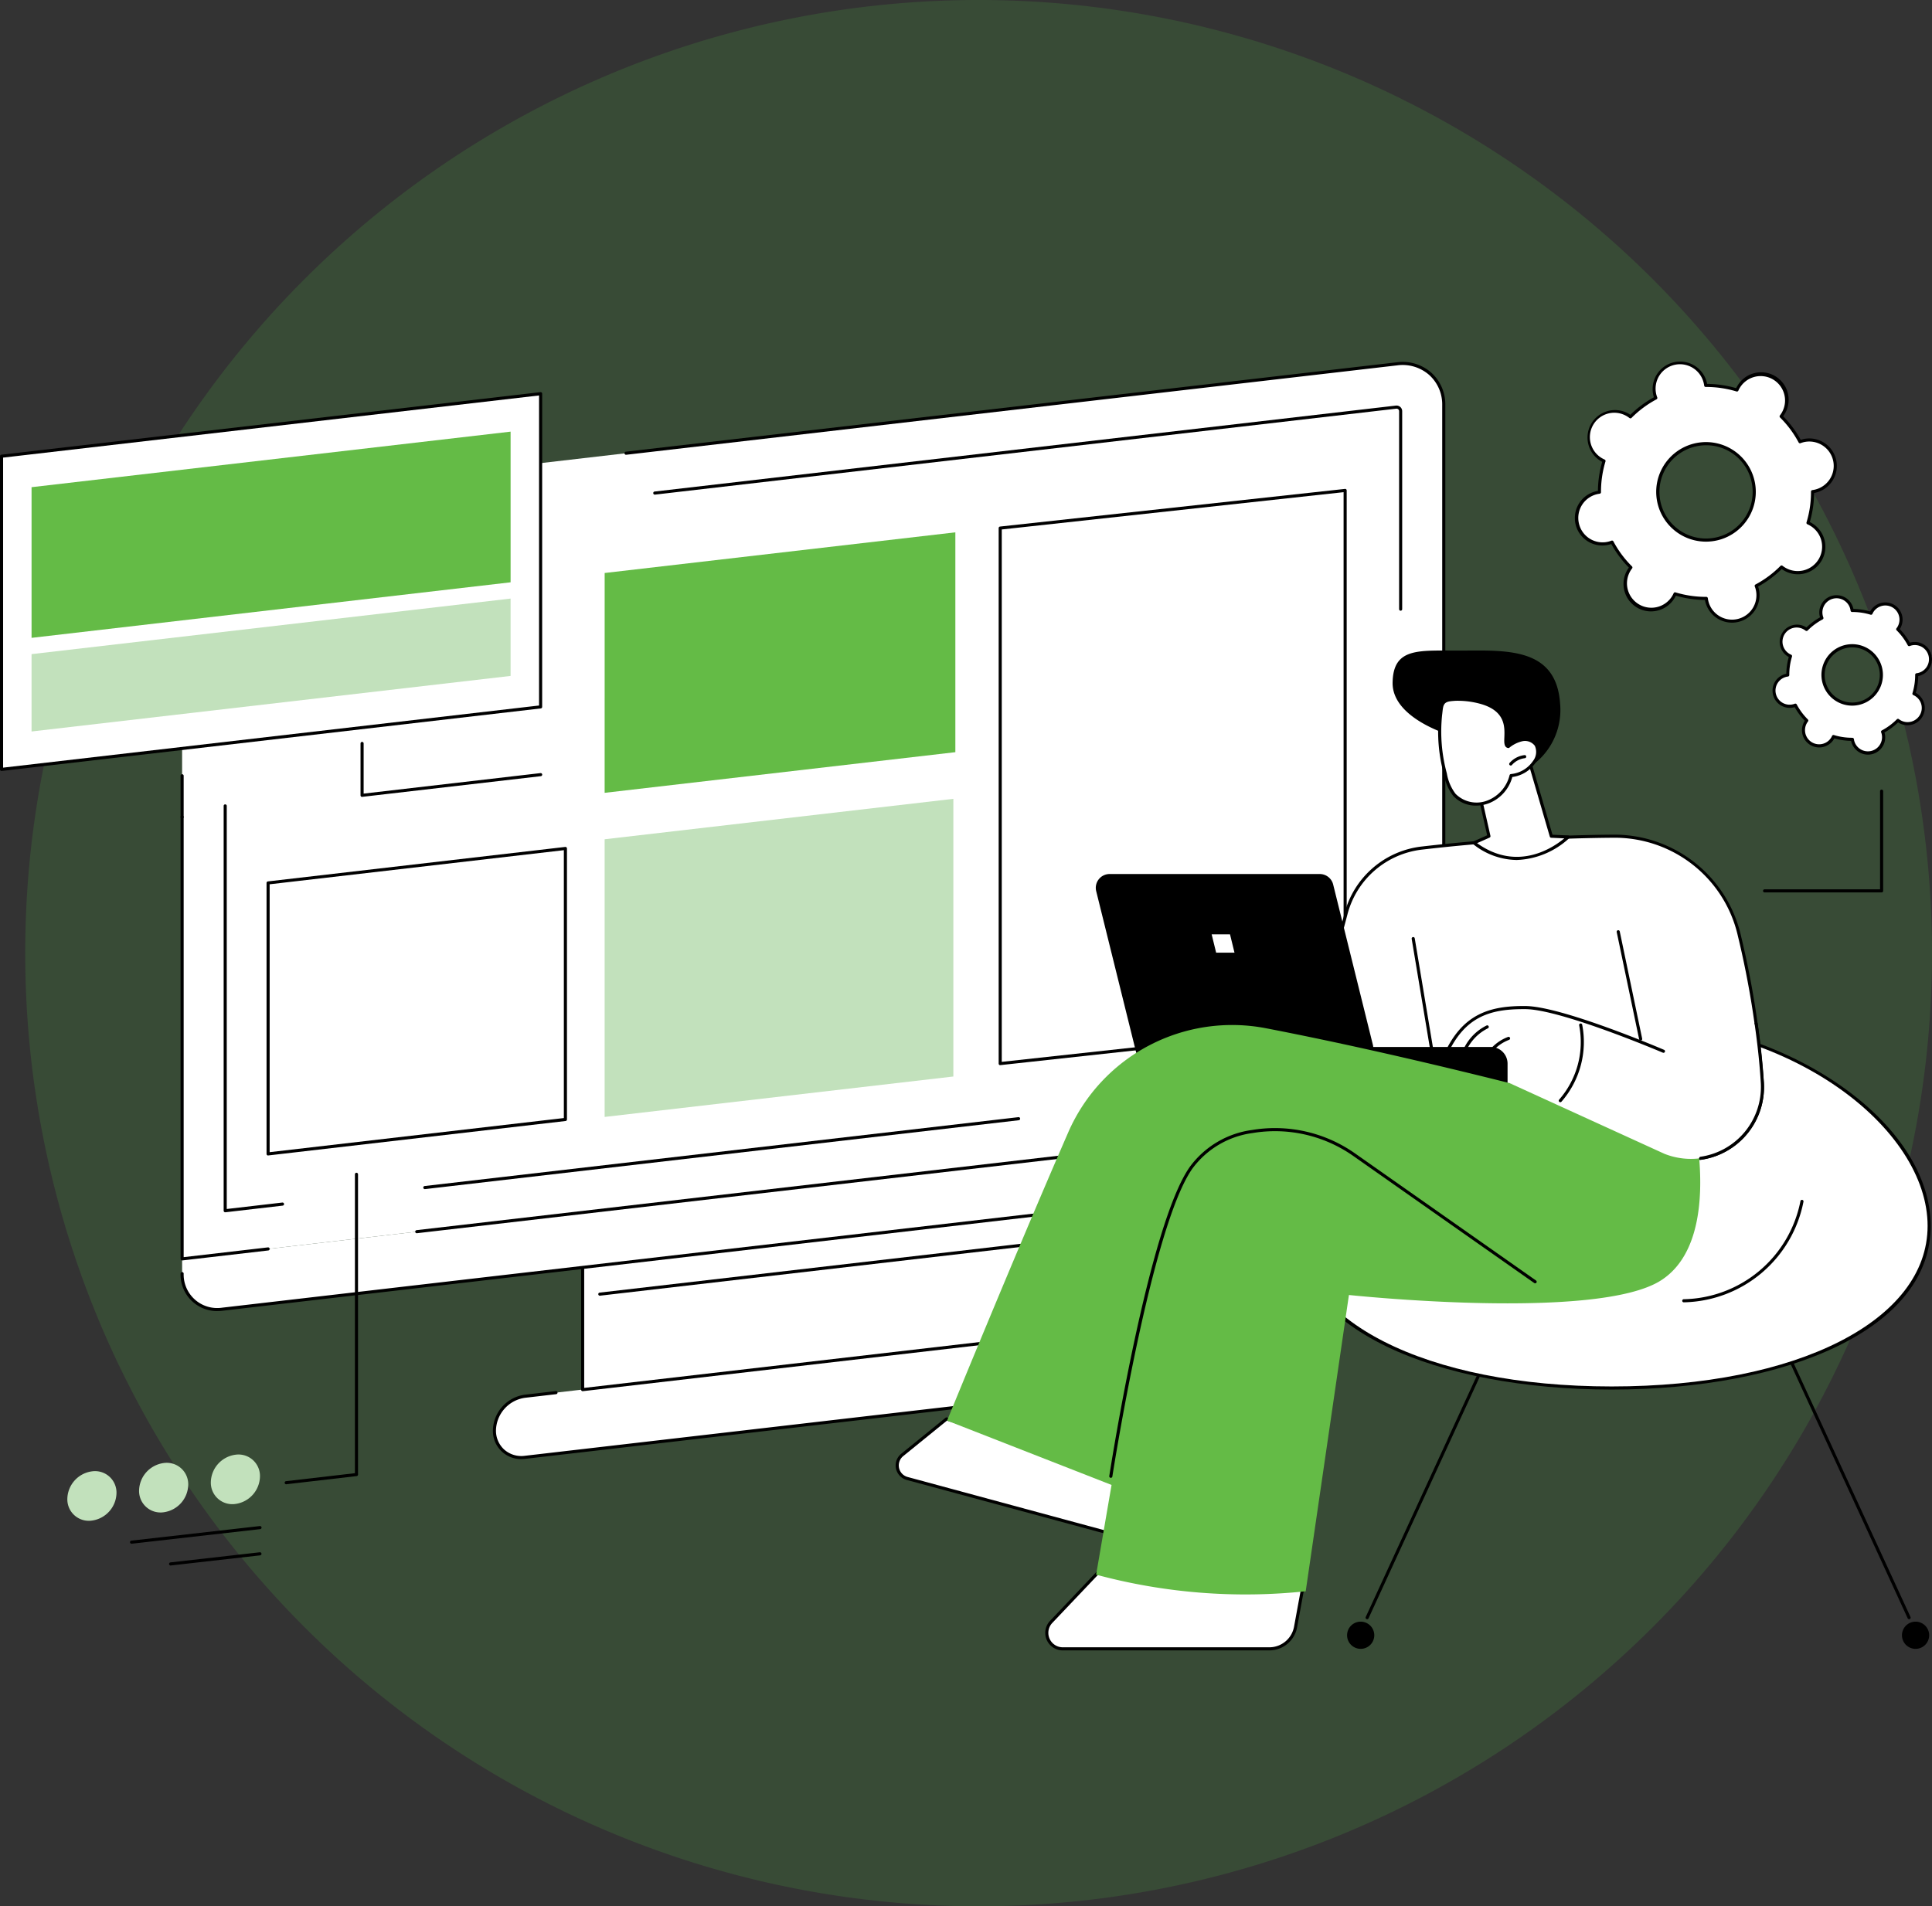 <svg xmlns="http://www.w3.org/2000/svg" xmlns:xlink="http://www.w3.org/1999/xlink" width="258.015" height="254.648" viewBox="0 0 258.015 254.648"><rect x="0" y="0" width="258.015" height="254.648" fill="#333333" stroke="none"/><defs><clipPath id="a"><rect width="258.015" height="172.217" fill="none"/></clipPath></defs><g transform="translate(-829.309 -3009.848)"><path d="M276.648,197.324A127.324,127.324,0,1,0,149.324,324.648,127.324,127.324,0,0,0,276.648,197.324" transform="translate(810.676 2939.848)" fill="#50b848" opacity="0.179"/><g transform="translate(829.309 3058.095)"><g clip-path="url(#a)"><path d="M279.068,24.362a3.551,3.551,0,0,0,.4-.13,14.147,14.147,0,0,0,2.517,3.384,3.263,3.263,0,0,0-.24.346,3.464,3.464,0,0,0,5.948,3.554,3.612,3.612,0,0,0,.192-.376,14.122,14.122,0,0,0,4.172.613,3.607,3.607,0,0,0,.076.415,3.465,3.465,0,0,0,6.72-1.692,3.392,3.392,0,0,0-.13-.4,14.157,14.157,0,0,0,3.385-2.516,3.506,3.506,0,0,0,.346.24,3.464,3.464,0,0,0,3.555-5.947,3.526,3.526,0,0,0-.375-.192,14.14,14.14,0,0,0,.614-4.171,3.6,3.6,0,0,0,.415-.075,3.464,3.464,0,1,0-1.691-6.718,3.547,3.547,0,0,0-.4.13,14.126,14.126,0,0,0-2.517-3.383,3.352,3.352,0,0,0,.24-.346,3.464,3.464,0,0,0-5.948-3.554,3.679,3.679,0,0,0-.192.375,14.149,14.149,0,0,0-4.173-.612,3.419,3.419,0,0,0-.075-.415,3.465,3.465,0,1,0-6.59,2.093A14.134,14.134,0,0,0,281.932,7.5a3.379,3.379,0,0,0-.346-.239,3.464,3.464,0,0,0-3.556,5.946,3.332,3.332,0,0,0,.376.192,14.142,14.142,0,0,0-.614,4.171,3.463,3.463,0,1,0,1.277,6.794m11.382-13.072a6.433,6.433,0,1,1-4.67,7.81,6.434,6.434,0,0,1,4.67-7.81" transform="translate(-64.186 -0.063)" fill="#fff"/><path d="M295.43,34.93a3.678,3.678,0,0,1-3.561-2.774c-.02-.081-.038-.167-.054-.258a14.362,14.362,0,0,1-3.882-.571c-.041.084-.083.16-.126.232a3.671,3.671,0,1,1-6.3-3.766c.043-.072.091-.145.145-.221a14.324,14.324,0,0,1-2.341-3.148c-.088.03-.172.055-.254.075a3.671,3.671,0,1,1-1.793-7.119c.081-.021.167-.038.259-.054a14.328,14.328,0,0,1,.571-3.881c-.083-.041-.16-.083-.232-.126a3.671,3.671,0,0,1,3.768-6.3q.107.064.221.145A14.314,14.314,0,0,1,285,4.822c-.03-.088-.055-.172-.075-.253a3.672,3.672,0,0,1,7.121-1.793c.021.081.038.166.054.258a14.331,14.331,0,0,1,3.882.57c.041-.084.083-.16.126-.232a3.672,3.672,0,1,1,6.3,3.767c-.043.071-.091.145-.145.22a14.324,14.324,0,0,1,2.341,3.148c.089-.03.172-.054.254-.075a3.671,3.671,0,1,1,1.793,7.12c-.081.02-.167.038-.259.054a14.3,14.3,0,0,1-.571,3.88c.084.041.161.083.232.126a3.671,3.671,0,1,1-3.768,6.3c-.071-.042-.145-.09-.221-.144a14.359,14.359,0,0,1-3.148,2.341c.029.088.054.172.075.253a3.672,3.672,0,0,1-3.561,4.568m-3.435-3.446a.207.207,0,0,1,.205.181,3.257,3.257,0,1,0,6.389-1.2,3.234,3.234,0,0,0-.123-.377.208.208,0,0,1,.1-.257A13.942,13.942,0,0,0,301.9,27.35a.206.206,0,0,1,.274-.018,3.425,3.425,0,0,0,.326.225,3.258,3.258,0,1,0,3.344-5.592,3.2,3.2,0,0,0-.353-.18.207.207,0,0,1-.113-.25,13.924,13.924,0,0,0,.6-4.11.208.208,0,0,1,.181-.206,3.254,3.254,0,0,0,2.754-4.024,3.261,3.261,0,0,0-3.955-2.363,3.212,3.212,0,0,0-.377.122.207.207,0,0,1-.258-.1,13.893,13.893,0,0,0-2.479-3.334.208.208,0,0,1-.018-.274,3.116,3.116,0,0,0,.225-.326,3.257,3.257,0,1,0-5.592-3.341,3.188,3.188,0,0,0-.18.353.208.208,0,0,1-.25.114,13.931,13.931,0,0,0-4.061-.6h-.051a.208.208,0,0,1-.205-.182,3.257,3.257,0,1,0-6.39,1.2,3.319,3.319,0,0,0,.123.377.207.207,0,0,1-.1.257,13.938,13.938,0,0,0-3.335,2.479.207.207,0,0,1-.274.018,3.428,3.428,0,0,0-.326-.225,3.258,3.258,0,1,0-3.344,5.592,3.414,3.414,0,0,0,.353.18.207.207,0,0,1,.113.249,13.948,13.948,0,0,0-.6,4.11.206.206,0,0,1-.181.206A3.255,3.255,0,0,0,275,21.736a3.239,3.239,0,0,0,4.332,2.24.207.207,0,0,1,.257.1,13.9,13.9,0,0,0,2.479,3.334.206.206,0,0,1,.018.274,3.256,3.256,0,1,0,5.367,3.667,3.136,3.136,0,0,0,.18-.353.207.207,0,0,1,.25-.114,13.931,13.931,0,0,0,4.062.6h.051ZM279,24.3h0Zm12.94-.192a6.65,6.65,0,1,1,1.634-.2,6.724,6.724,0,0,1-1.634.2m-1.558-12.88.051.2A6.226,6.226,0,1,0,298,15.945a6.189,6.189,0,0,0-7.56-4.516Z" transform="translate(-64.122 0)"/><path d="M311.75,55.643a2.077,2.077,0,0,0,.242-.078,8.556,8.556,0,0,0,1.522,2.046,2.032,2.032,0,0,0-.145.209,2.1,2.1,0,0,0,3.6,2.15,2.033,2.033,0,0,0,.116-.227,8.553,8.553,0,0,0,2.524.371,2.1,2.1,0,1,0,4.032-1.015,8.545,8.545,0,0,0,2.047-1.522,2.038,2.038,0,0,0,.21.145,2.1,2.1,0,1,0,2.15-3.6,1.976,1.976,0,0,0-.227-.116,8.577,8.577,0,0,0,.372-2.523,2.241,2.241,0,0,0,.251-.046,2.1,2.1,0,1,0-1.023-4.063,2.3,2.3,0,0,0-.243.078,8.555,8.555,0,0,0-1.522-2.046,1.953,1.953,0,0,0,.146-.209,2.1,2.1,0,0,0-3.6-2.15,2.351,2.351,0,0,0-.116.227,8.552,8.552,0,0,0-2.524-.37,2.1,2.1,0,1,0-4.032,1.015,8.544,8.544,0,0,0-2.047,1.522,2.165,2.165,0,0,0-.21-.145,2.1,2.1,0,1,0-2.15,3.6,2.039,2.039,0,0,0,.227.116,8.553,8.553,0,0,0-.371,2.524,2.094,2.094,0,1,0,.773,4.109m6.884-7.906a3.891,3.891,0,1,1-2.824,4.723,3.891,3.891,0,0,1,2.824-4.723" transform="translate(-72.218 -9.595)" fill="#fff"/><path d="M321.622,62.092a2.306,2.306,0,0,1-2.233-1.74c-.008-.031-.015-.063-.021-.1a8.735,8.735,0,0,1-2.238-.329c-.015.03-.031.058-.047.086a2.3,2.3,0,1,1-3.953-2.362c.016-.028.033-.055.052-.083a8.776,8.776,0,0,1-1.35-1.814c-.031.01-.063.018-.094.026a2.3,2.3,0,1,1-1.124-4.465l.1-.021a8.791,8.791,0,0,1,.329-2.236l-.084-.048a2.3,2.3,0,0,1-.8-3.157,2.307,2.307,0,0,1,3.158-.8c.028.016.054.034.083.052a8.785,8.785,0,0,1,1.815-1.349c-.01-.032-.018-.064-.026-.094a2.3,2.3,0,0,1,4.466-1.124c.008.031.015.062.021.1a8.725,8.725,0,0,1,2.238.329c.015-.03.031-.058.048-.085a2.3,2.3,0,1,1,3.953,2.362c-.016.027-.034.054-.052.082a8.741,8.741,0,0,1,1.35,1.815c.032-.01.063-.019.094-.027a2.3,2.3,0,0,1,1.124,4.465c-.031.008-.063.015-.1.021A8.8,8.8,0,0,1,328,53.837l.085.048a2.3,2.3,0,1,1-2.364,3.952l-.082-.052a8.742,8.742,0,0,1-1.816,1.349c.01.032.018.064.027.094a2.3,2.3,0,0,1-2.233,2.865m-2.078-2.248a.207.207,0,0,1,.205.181,1.945,1.945,0,0,0,.041.226,1.889,1.889,0,0,0,3.663-.923,1.992,1.992,0,0,0-.071-.218.206.206,0,0,1,.1-.257,8.367,8.367,0,0,0,2-1.485.207.207,0,0,1,.274-.018,2.034,2.034,0,0,0,.189.131,1.892,1.892,0,0,0,2.59-.653,1.873,1.873,0,0,0-.857-2.693.207.207,0,0,1-.113-.25,8.365,8.365,0,0,0,.363-2.462.206.206,0,0,1,.181-.206,1.965,1.965,0,0,0,.225-.041,1.888,1.888,0,1,0-1.14-3.591.208.208,0,0,1-.257-.1,8.322,8.322,0,0,0-1.485-2,.207.207,0,0,1-.018-.274,1.744,1.744,0,0,0,.131-.189,1.888,1.888,0,0,0-.652-2.589,1.892,1.892,0,0,0-2.59.652,1.866,1.866,0,0,0-.1.2.208.208,0,0,1-.25.114,8.349,8.349,0,0,0-2.432-.362H319.5a.207.207,0,0,1-.205-.182,1.686,1.686,0,0,0-.041-.225,1.888,1.888,0,1,0-3.663.922,1.923,1.923,0,0,0,.07.219.207.207,0,0,1-.1.257,8.355,8.355,0,0,0-2,1.484.207.207,0,0,1-.274.018,1.84,1.84,0,0,0-.189-.13,1.889,1.889,0,1,0-1.938,3.242,2.093,2.093,0,0,0,.2.1.208.208,0,0,1,.114.249,8.317,8.317,0,0,0-.362,2.462.208.208,0,0,1-.181.206,1.887,1.887,0,1,0,.7,3.7,1.822,1.822,0,0,0,.218-.071.206.206,0,0,1,.257.1,8.348,8.348,0,0,0,1.485,2,.206.206,0,0,1,.018.274,1.9,1.9,0,0,0-.131.189,1.888,1.888,0,0,0,3.243,1.937,1.809,1.809,0,0,0,.1-.2.208.208,0,0,1,.25-.113,8.272,8.272,0,0,0,2.462.362Zm-7.856-4.264h0Zm7.833-.034a4.106,4.106,0,1,1,1-.125,4.105,4.105,0,0,1-1,.125m-.9-7.671a3.684,3.684,0,1,0,2.79.41,3.667,3.667,0,0,0-2.79-.41" transform="translate(-72.155 -9.532)"/><path d="M323.056,88.412H307.427a.207.207,0,1,1,0-.414h15.422V74.887a.207.207,0,1,1,.414,0V88.205a.207.207,0,0,1-.207.207" transform="translate(-71.77 -17.446)"/><path d="M94.38,177.205l-4.135.48a4.706,4.706,0,0,0-4.08,4.553,3.561,3.561,0,0,0,4.08,3.607l76.9-8.919a4.707,4.707,0,0,0,4.08-4.553,3.561,3.561,0,0,0-4.08-3.607l-4.494.521Z" transform="translate(-20.129 -39.419)" fill="#fff"/><path d="M89.7,186.016a3.752,3.752,0,0,1-3.808-3.842,4.925,4.925,0,0,1,4.263-4.759l4.135-.48a.207.207,0,0,1,.048.412l-4.135.48a4.5,4.5,0,0,0-3.9,4.348,3.4,3.4,0,0,0,1.116,2.584,3.445,3.445,0,0,0,2.733.818l76.9-8.919a4.5,4.5,0,0,0,3.9-4.348,3.4,3.4,0,0,0-1.116-2.584,3.445,3.445,0,0,0-2.734-.818l-4.493.521a.207.207,0,1,1-.048-.412l4.493-.521a3.853,3.853,0,0,1,3.056.92,3.807,3.807,0,0,1,1.255,2.892,4.926,4.926,0,0,1-4.264,4.759l-76.9,8.919a4.477,4.477,0,0,1-.5.029" transform="translate(-20.066 -39.355)"/><path d="M163.04,148.655v16.321l-61.51,7.134V155.789Z" transform="translate(-23.718 -34.727)" fill="#fff"/><path d="M101.467,172.254a.206.206,0,0,1-.207-.207V155.726a.207.207,0,1,1,.414,0v16.089l61.1-7.086V148.592a.207.207,0,1,1,.414,0v16.321a.207.207,0,0,1-.183.206l-61.51,7.134-.024,0" transform="translate(-23.655 -34.664)"/><path d="M104.456,160.75a.207.207,0,0,1-.024-.412l56.927-6.6a.207.207,0,1,1,.048.411l-56.927,6.6-.024,0" transform="translate(-24.354 -35.914)"/><path d="M200.224,130.975v1.97a6.193,6.193,0,0,1-5.362,6L37.1,157.241a4.685,4.685,0,0,1-5.362-4.754v-1.97Z" transform="translate(-7.414 -30.597)" fill="#fff"/><path d="M36.407,158.022a4.871,4.871,0,0,1-4.942-5,.207.207,0,1,1,.414,0,4.479,4.479,0,0,0,5.132,4.549l157.765-18.3a5.989,5.989,0,0,0,5.179-5.792.207.207,0,1,1,.414,0,6.414,6.414,0,0,1-5.546,6.2l-157.765,18.3a5.543,5.543,0,0,1-.652.038" transform="translate(-7.351 -31.134)"/><path d="M200.224,100.473,31.735,120.014V25.5a7.19,7.19,0,0,1,6.232-6.956L193.992.449a5.439,5.439,0,0,1,6.232,5.51Z" transform="translate(-7.414 -0.095)" fill="#fff"/><path d="M72.557,116.524a.207.207,0,0,1-.023-.412l136.972-15.887V5.9a5.3,5.3,0,0,0-1.74-4.028A5.374,5.374,0,0,0,203.5.591L100.522,12.535a.207.207,0,0,1-.047-.411L203.456.18a5.782,5.782,0,0,1,4.584,1.379A5.709,5.709,0,0,1,209.92,5.9v94.514a.207.207,0,0,1-.183.206L72.581,116.522l-.024,0" transform="translate(-16.902 -0.032)"/><path d="M31.672,77.92a.207.207,0,0,1-.207-.207V72.2a.207.207,0,0,1,.414,0v5.517a.207.207,0,0,1-.207.207" transform="translate(-7.351 -16.817)"/><path d="M31.672,138.625a.206.206,0,0,1-.207-.207V79.395a.207.207,0,0,1,.414,0v58.791l11.251-1.305a.207.207,0,1,1,.048.412L31.7,138.624l-.024,0" transform="translate(-7.351 -18.499)"/><path d="M39.244,115.353V26.768a.719.719,0,0,1,.624-.7L195.6,8.01a.544.544,0,0,1,.623.551V97.146Z" transform="translate(-9.168 -1.87)" fill="#fff"/><path d="M73.961,141.381a.207.207,0,0,1-.024-.412l79.3-9.2a.207.207,0,0,1,.048.412l-79.3,9.2-.024,0" transform="translate(-17.23 -30.783)"/><path d="M213.648,35.14a.207.207,0,0,1-.207-.207V8.5a.346.346,0,0,0-.112-.264.351.351,0,0,0-.281-.082L114.063,19.633a.207.207,0,0,1-.048-.412L213,7.741a.764.764,0,0,1,.6.184.753.753,0,0,1,.251.573V34.933a.207.207,0,0,1-.207.207" transform="translate(-26.592 -1.807)"/><path d="M39.181,131.735a.206.206,0,0,1-.207-.207V77.455a.207.207,0,0,1,.414,0V131.3l7.414-.86a.207.207,0,1,1,.048.411l-7.645.887-.024,0" transform="translate(-9.105 -18.046)"/><path d="M105.363,64.63,152.2,59.2V29.833l-46.834,5.431Z" transform="translate(-24.614 -6.969)" fill="#64bb46"/><path d="M105.363,118.777l46.571-5.4V76.285l-46.571,5.4Z" transform="translate(-24.614 -17.821)" fill="#c2e1bc"/><path d="M174.231,99.242a.206.206,0,0,1-.207-.207V27.5a.208.208,0,0,1,.184-.207l46.065-5.029a.206.206,0,0,1,.229.205V94a.206.206,0,0,1-.185.205l-46.065,5.031-.022,0m.207-71.554V98.8l45.651-4.985V22.7ZM220.3,94h0Z" transform="translate(-40.654 -5.201)"/><path d="M46.654,125.884a.206.206,0,0,1-.207-.207v-36.2a.207.207,0,0,1,.183-.205l39.705-4.605a.207.207,0,0,1,.231.206v36.2a.208.208,0,0,1-.183.206l-39.705,4.6a.124.124,0,0,1-.024,0m.207-36.223v35.784l39.291-4.557V85.1Z" transform="translate(-10.85 -19.778)"/><path d="M63.033,73.706a.206.206,0,0,1-.207-.208V66.567a.207.207,0,1,1,.414,0v6.7l23.609-2.738a.207.207,0,1,1,.048.411L63.057,73.7l-.024,0" transform="translate(-14.677 -15.502)"/><path d="M.27,55.856l71.989-8.35V5.673L.27,14.022Z" transform="translate(-0.063 -1.325)" fill="#fff"/><path d="M.207,56a.209.209,0,0,1-.138-.052A.21.21,0,0,1,0,55.792V13.959a.207.207,0,0,1,.183-.205L72.173,5.4a.206.206,0,0,1,.231.205V47.443a.207.207,0,0,1-.183.206L.231,56a.124.124,0,0,1-.024,0M.414,14.144V55.56l71.575-8.3V5.842Z" transform="translate(0 -1.262)"/><path d="M69.474,32.407,5.5,39.827V19.7l63.974-7.42Z" transform="translate(-1.285 -2.868)" fill="#64bb46"/><path d="M69.474,51.712,5.5,59.133V48.8l63.974-7.42Z" transform="translate(-1.285 -9.667)" fill="#c2e1bc"/><path d="M18.3,196.406a2.866,2.866,0,0,0-3.282-2.907,3.789,3.789,0,0,0-3.282,3.668,2.866,2.866,0,0,0,3.282,2.907,3.789,3.789,0,0,0,3.282-3.668" transform="translate(-2.743 -45.198)" fill="#c2e1bc"/><path d="M30.8,194.957a2.866,2.866,0,0,0-3.282-2.907,3.789,3.789,0,0,0-3.282,3.668,2.866,2.866,0,0,0,3.282,2.907,3.789,3.789,0,0,0,3.282-3.668" transform="translate(-5.662 -44.86)" fill="#c2e1bc"/><path d="M43.3,193.508a2.867,2.867,0,0,0-3.282-2.907,3.789,3.789,0,0,0-3.281,3.668,2.866,2.866,0,0,0,3.281,2.907,3.789,3.789,0,0,0,3.282-3.668" transform="translate(-8.581 -44.521)" fill="#c2e1bc"/><path d="M22.855,205.4a.207.207,0,0,1-.023-.412l17.15-1.946a.207.207,0,1,1,.047.411L22.879,205.4l-.024,0" transform="translate(-5.291 -47.433)"/><path d="M29.663,209.375a.207.207,0,0,1-.024-.412l11.934-1.354a.207.207,0,0,1,.045.412l-11.932,1.353-.024,0" transform="translate(-6.881 -48.499)"/><path d="M49.806,183.071a.207.207,0,0,1-.024-.412l9.205-1.068V141.666a.207.207,0,0,1,.414,0v40.109a.206.206,0,0,1-.183.205l-9.388,1.089-.024,0" transform="translate(-11.587 -33.046)"/><path d="M324.784,202.148a.208.208,0,0,1-.189-.12l-25.67-55.774a.207.207,0,1,1,.376-.173l25.67,55.774a.207.207,0,0,1-.188.294" transform="translate(-69.827 -34.098)"/><path d="M331.429,221.52a1.816,1.816,0,1,0,1.816-1.816,1.816,1.816,0,0,0-1.816,1.816" transform="translate(-77.425 -51.325)"/><path d="M238.17,202.148a.207.207,0,0,1-.188-.294l25.67-55.774a.207.207,0,1,1,.376.173l-25.67,55.774a.208.208,0,0,1-.189.12" transform="translate(-55.59 -34.098)"/><path d="M238.369,221.52a1.816,1.816,0,1,1-1.816-1.816,1.816,1.816,0,0,1,1.816,1.816" transform="translate(-54.837 -51.325)"/><path d="M225.542,142.313c0,13.6,18.979,21.654,42.391,21.654s42.391-8.056,42.391-21.654-18.979-27.591-42.391-27.591-42.391,13.993-42.391,27.591" transform="translate(-52.689 -26.8)" fill="#fff"/><path d="M267.87,164.111c-11.731,0-22.409-2.042-30.066-5.749-8.2-3.969-12.533-9.541-12.533-16.113,0-6.73,4.559-13.68,12.507-19.065,8.31-5.631,19-8.731,30.092-8.731s21.782,3.1,30.092,8.731c7.948,5.385,12.507,12.335,12.507,19.065,0,6.572-4.334,12.143-12.533,16.113-7.657,3.707-18.334,5.749-30.065,5.749m0-49.244c-24.144,0-42.184,14.457-42.184,27.383,0,12.628,17.346,21.447,42.184,21.447s42.184-8.819,42.184-21.447c0-12.926-18.041-27.383-42.184-27.383" transform="translate(-52.626 -26.737)"/><path d="M309.185,146.463A16.413,16.413,0,0,1,293.41,159.73Z" transform="translate(-68.543 -34.215)" fill="#fff"/><path d="M293.346,159.873a.207.207,0,0,1,0-.414,16.206,16.206,0,0,0,15.577-13.1.207.207,0,1,1,.406.079,16.619,16.619,0,0,1-15.974,13.434h0" transform="translate(-68.48 -34.152)"/><path d="M228.207,111.526l4.859-18.344a11.943,11.943,0,0,1,10.213-8.808A237.531,237.531,0,0,1,268.927,82.8,17.151,17.151,0,0,1,285.6,96.1a122.671,122.671,0,0,1,3.067,19.678,9.557,9.557,0,0,1-13.082,9.448l-21.39-8.538-8.791-1.33Z" transform="translate(-53.311 -19.342)" fill="#fff"/><path d="M279.081,126.052a9.793,9.793,0,0,1-3.63-.7l-21.367-8.53-8.768-1.327-17.215-3.83a.206.206,0,0,1-.155-.255L232.8,93.065a12.074,12.074,0,0,1,10.39-8.96,240.1,240.1,0,0,1,25.671-1.579,17.358,17.358,0,0,1,16.879,13.459,120.844,120.844,0,0,1,3.072,19.712,9.779,9.779,0,0,1-9.735,10.355M228.4,111.307l16.991,3.781,8.778,1.327a.232.232,0,0,1,.045.012l21.39,8.538a9.352,9.352,0,0,0,12.8-9.244,120.463,120.463,0,0,0-3.062-19.643A16.859,16.859,0,0,0,268.864,82.94h-.08a237.957,237.957,0,0,0-25.544,1.576A11.664,11.664,0,0,0,233.2,93.17Z" transform="translate(-53.248 -19.279)"/><path d="M284.917,113.927a.208.208,0,0,1-.2-.165l-2.994-14.322a.207.207,0,1,1,.405-.085l2.994,14.322a.207.207,0,0,1-.16.244.21.21,0,0,1-.043,0" transform="translate(-65.812 -23.172)"/><path d="M251.9,119.009a.207.207,0,0,1-.188-.294c2.447-5.3,6.092-6.359,10.811-6.317,4.88.047,17.954,5.615,18.509,5.852a.207.207,0,0,1-.163.381c-.135-.058-13.552-5.773-18.35-5.818-.1,0-.192,0-.287,0-4.54,0-7.83,1.063-10.143,6.077a.208.208,0,0,1-.189.12" transform="translate(-58.797 -26.257)"/><path d="M258.158,122.422a.2.2,0,0,1-.037,0,.207.207,0,0,1-.167-.241,5.883,5.883,0,0,1,3.7-4.4.207.207,0,0,1,.143.389,5.46,5.46,0,0,0-3.431,4.083.208.208,0,0,1-.2.17" transform="translate(-60.26 -27.511)"/><path d="M254.565,120.849a.172.172,0,0,1-.034,0,.206.206,0,0,1-.171-.237,6.618,6.618,0,0,1,3.586-4.825.207.207,0,0,1,.182.372,6.2,6.2,0,0,0-3.359,4.519.206.206,0,0,1-.2.174" transform="translate(-59.42 -27.043)"/><path d="M249.2,118.821a.207.207,0,0,1-.2-.173l-3.005-18.02a.207.207,0,1,1,.408-.068l3.006,18.02a.207.207,0,0,1-.17.238.175.175,0,0,1-.034,0" transform="translate(-57.466 -23.451)"/><path d="M264.247,69.686l2.928,10.052,2.253.1s-5.839,5.917-12.573.781l1.992-.889-1.4-6.176Z" transform="translate(-60.004 -16.279)" fill="#fff"/><path d="M262.5,82.85a9.475,9.475,0,0,1-5.831-2.126.208.208,0,0,1-.08-.189.21.21,0,0,1,.122-.166l1.836-.819-1.362-6.01a.206.206,0,0,1,.1-.225l6.8-3.872a.207.207,0,0,1,.3.122l2.887,9.909,2.106.1a.207.207,0,0,1,.138.353A10.919,10.919,0,0,1,262.5,82.85M257.2,80.6c5.457,3.921,10.308.487,11.651-.641l-1.748-.08a.207.207,0,0,1-.189-.149l-2.856-9.8L257.62,73.6l1.366,6.025a.208.208,0,0,1-.117.235Z" transform="translate(-59.941 -16.216)"/><path d="M250.494,61.779s-7.9-2.221-7.824-7.057,3.656-4.247,9.244-4.279c6.108-.035,12.623-.381,13.125,7.089a9.143,9.143,0,0,1-6.159,9.5Z" transform="translate(-56.69 -11.781)"/><path d="M251.624,68.888a6.392,6.392,0,0,0,1.206,2.807,4.145,4.145,0,0,0,4.512.943,5.032,5.032,0,0,0,3.058-3.512,4.2,4.2,0,0,0,3.1-1.839,2.138,2.138,0,0,0,.242-2.254,1.847,1.847,0,0,0-1.845-.706,4.36,4.36,0,0,0-1.859.912c-1.176-.214,1.493-4.524-3.8-5.927a10.7,10.7,0,0,0-4-.316c-1.2.166-1.115.951-1.256,1.987a21.721,21.721,0,0,0,.637,7.9" transform="translate(-58.601 -13.765)" fill="#fff"/><path d="M255.689,73.074a4.076,4.076,0,0,1-3.079-1.306,6.534,6.534,0,0,1-1.252-2.9,21.655,21.655,0,0,1-.641-7.98c.018-.13.032-.256.045-.377.093-.834.182-1.621,1.387-1.788a10.849,10.849,0,0,1,4.078.321c3.759,1,3.672,3.44,3.62,4.9-.018.53-.024.884.1.992a4.412,4.412,0,0,1,1.856-.88,2.055,2.055,0,0,1,2.052.8,2.333,2.333,0,0,1-.244,2.479,4.446,4.446,0,0,1-3.108,1.915,5.21,5.21,0,0,1-3.151,3.515,4.685,4.685,0,0,1-1.663.306m-2.4-14.006a7.945,7.945,0,0,0-1.081.07c-.887.123-.938.585-1.032,1.424-.014.124-.028.254-.046.387a21.261,21.261,0,0,0,.632,7.829,6.2,6.2,0,0,0,1.161,2.718,3.958,3.958,0,0,0,4.283.886,4.855,4.855,0,0,0,2.93-3.364.207.207,0,0,1,.184-.16,4.018,4.018,0,0,0,2.947-1.747,1.965,1.965,0,0,0,.241-2.029,1.642,1.642,0,0,0-1.638-.612,4.211,4.211,0,0,0-1.768.873.205.205,0,0,1-.161.038c-.553-.1-.53-.723-.5-1.445.051-1.422.127-3.573-3.312-4.485a11.3,11.3,0,0,0-2.835-.381" transform="translate(-58.537 -13.702)"/><path d="M263.195,70.055a.207.207,0,0,1-.156-.343,3.123,3.123,0,0,1,1.986-1.048.207.207,0,1,1,.047.411,2.7,2.7,0,0,0-1.721.909.207.207,0,0,1-.156.071" transform="translate(-61.436 -16.04)"/><path d="M203.371,123.163l45.47,1.5v-2.9a2.231,2.231,0,0,0-2.231-2.231H203.371Z" transform="translate(-47.509 -27.923)"/><path d="M198.09,114.477h28.066a1.845,1.845,0,0,0,1.791-2.288l-5.3-21.4a1.845,1.845,0,0,0-1.79-1.4H192.786A1.845,1.845,0,0,0,191,91.677l5.3,21.4a1.844,1.844,0,0,0,1.79,1.4" transform="translate(-44.605 -20.882)"/><path d="M211.74,102.353h2.451l-.6-2.451h-2.451Z" transform="translate(-49.326 -23.338)" fill="#fff"/><path d="M184.865,199.684l-27.188-7.363a1.8,1.8,0,0,1-.665-3.141l5.928-4.813,24.212,7.564Z" transform="translate(-36.523 -43.07)" fill="#fff"/><path d="M184.8,199.828a.226.226,0,0,1-.054-.007l-27.188-7.363a2.01,2.01,0,0,1-.742-3.5l5.929-4.813a.207.207,0,0,1,.192-.037l24.212,7.564a.206.206,0,0,1,.136.256L185,199.68a.207.207,0,0,1-.2.148m-21.881-15.293-5.842,4.742a1.6,1.6,0,0,0,.589,2.781l26.993,7.309,2.171-7.363Z" transform="translate(-36.46 -43.007)"/><path d="M216.819,211.437l-1.181,6.431a3.563,3.563,0,0,1-3.505,2.921H184.548a2.133,2.133,0,0,1-1.547-3.6l7.954-8.384Z" transform="translate(-42.613 -48.778)" fill="#fff"/><path d="M212.069,220.932H184.485a2.34,2.34,0,0,1-1.7-3.952l7.954-8.384a.2.2,0,0,1,.172-.064l25.863,2.634a.206.206,0,0,1,.182.243l-1.18,6.431a3.771,3.771,0,0,1-3.709,3.091m-21.1-11.976-7.885,8.31a1.927,1.927,0,0,0,1.4,3.253h27.584a3.358,3.358,0,0,0,3.3-2.751l1.14-6.211Z" transform="translate(-42.549 -48.715)"/><path d="M264.316,126.4s4.751,17.8-3.906,23.4c-8.508,5.509-41.709,1.973-41.709,1.973l-5.772,39.577a76.532,76.532,0,0,1-27.988-2.219L187,177.147l-21.964-8.594s8.926-21.842,16.176-38.5a23.874,23.874,0,0,1,26.416-13.912c9.038,1.746,21.649,4.5,38.439,8.831Z" transform="translate(-38.554 -27.031)" fill="#64bb46"/><path d="M193.5,180.386l-.032,0a.207.207,0,0,1-.172-.236c.212-1.366,5.241-33.53,10.775-41.327a12.333,12.333,0,0,1,8.293-4.9,18.59,18.59,0,0,1,13.793,3.157l24.131,16.949a.207.207,0,0,1-.238.339l-24.131-16.949a18.173,18.173,0,0,0-13.483-3.088,11.931,11.931,0,0,0-8.027,4.732c-5.478,7.717-10.652,40.816-10.7,41.15a.207.207,0,0,1-.2.176" transform="translate(-45.154 -31.223)"/><path d="M296.819,123.408a9.558,9.558,0,0,1-13.082,9.449l-20.657-9.433L277,124.88l18.987-9.4c.382,2.636.677,5.312.832,7.931" transform="translate(-61.458 -26.977)" fill="#fff"/><path d="M296.294,133.6a.207.207,0,0,1-.028-.412,9.417,9.417,0,0,0,8.057-9.834c-.144-2.442-.423-5.1-.829-7.914a.207.207,0,1,1,.409-.059c.409,2.82.688,5.5.833,7.948a9.832,9.832,0,0,1-8.413,10.268l-.028,0" transform="translate(-69.169 -26.913)"/><path d="M271.83,125.956a.21.21,0,0,1-.133-.048.207.207,0,0,1-.025-.292,11.678,11.678,0,0,0,2.678-9.915.207.207,0,0,1,.4-.109,12.121,12.121,0,0,1-2.761,10.29.207.207,0,0,1-.159.074" transform="translate(-63.454 -26.968)"/></g></g></g></svg>